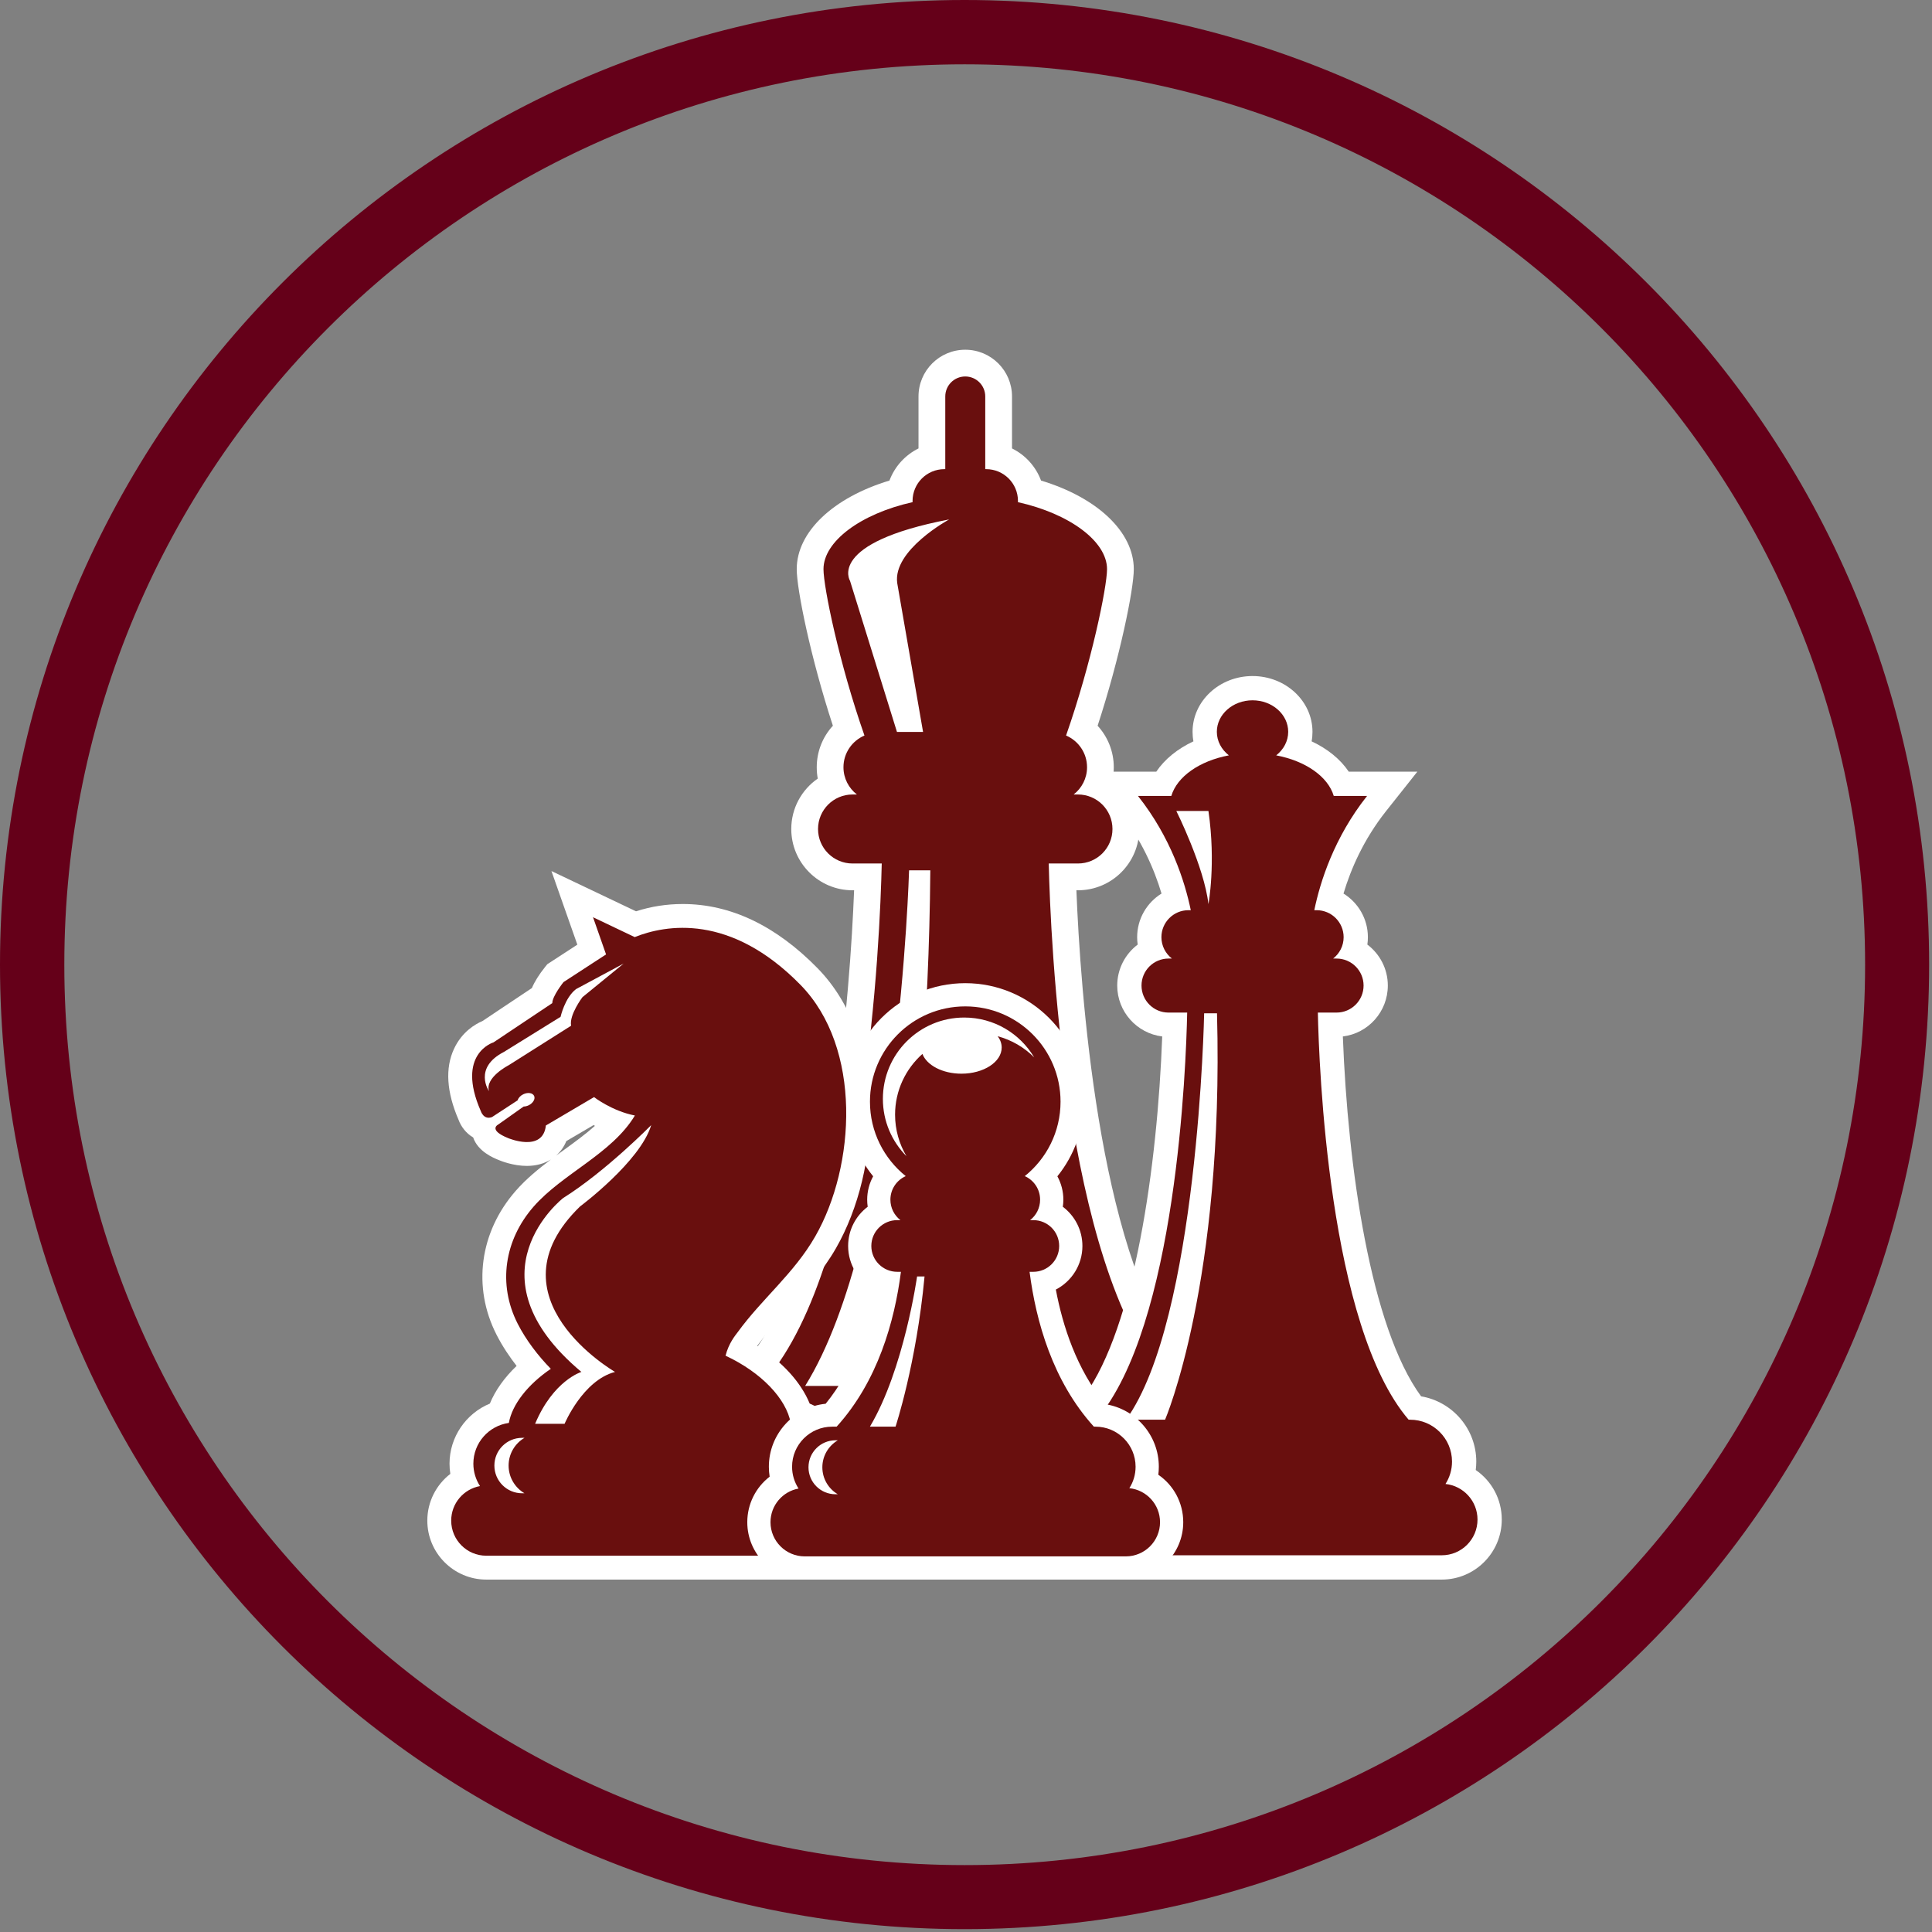 <svg xmlns="http://www.w3.org/2000/svg" xmlns:xlink="http://www.w3.org/1999/xlink" width="450" zoomAndPan="magnify" viewBox="0 0 337.5 337.5" height="450" preserveAspectRatio="xMidYMid meet" version="1.2"><rect x="0" y="0" width="337.5" height="337.5" fill="#808080" stroke="none"/><defs><clipPath id="e7c0a1da93"><path d="M 0 0 L 337 0 L 337 337 L 0 337 Z M 0 0 "/></clipPath><clipPath id="8cc3ed3db2"><path d="M 168.5 0 C 75.441 0 0 75.441 0 168.5 C 0 261.562 75.441 337 168.5 337 C 261.559 337 337 261.562 337 168.5 C 337 75.441 261.559 0 168.5 0 Z M 168.5 0 "/></clipPath><clipPath id="0bcc5d06ba"><path d="M 113 61.078 L 224 61.078 L 224 276 L 113 276 Z M 113 61.078 "/></clipPath><clipPath id="a250f6e202"><path d="M 74.641 152 L 153 152 L 153 276 L 74.641 276 Z M 74.641 152 "/></clipPath><clipPath id="578ca3fd40"><path d="M 175 118 L 262.613 118 L 262.613 276 L 175 276 Z M 175 118 "/></clipPath></defs><g id="e61e980bb3"><g clip-rule="nonzero" clip-path="url(#e7c0a1da93)"><g clip-rule="nonzero" clip-path="url(#8cc3ed3db2)"><path style="fill:none;stroke-width:30;stroke-linecap:butt;stroke-linejoin:miter;stroke:#650019;stroke-opacity:1;stroke-miterlimit:4;" d="M 225 -0 C 100.738 -0 0 100.738 0 225 C 0 349.267 100.738 449.999 225 449.999 C 349.261 449.999 449.999 349.267 449.999 225 C 449.999 100.738 349.261 -0 225 -0 Z M 225 -0 " transform="matrix(0.749,0,0,0.749,0,0)"/></g></g><g clip-rule="nonzero" clip-path="url(#0bcc5d06ba)"><path style=" stroke:none;fill-rule:nonzero;fill:#ffffff;fill-opacity:1;" d="M 126.41 275.938 C 119.434 275.938 113.758 270.266 113.758 263.289 C 113.758 259.09 115.809 255.312 119.043 253.004 C 118.875 252.137 118.793 251.25 118.793 250.367 C 118.793 243.07 124.383 237.066 131.504 236.402 C 145.43 217.789 148.527 172.613 149.203 155.523 L 148.93 155.523 C 143.027 155.523 138.227 150.723 138.227 144.82 C 138.227 141.172 140.059 137.945 142.852 136.012 C 142.734 135.367 142.676 134.707 142.676 134.031 C 142.676 131.289 143.711 128.719 145.496 126.781 C 141.598 114.871 139.18 102.949 139.18 99.422 C 139.18 92.91 145.57 86.91 155.379 83.949 C 156.293 81.496 158.125 79.488 160.453 78.336 L 160.453 69.258 C 160.453 64.75 164.113 61.094 168.621 61.094 C 173.125 61.094 176.789 64.75 176.789 69.258 L 176.789 78.336 C 179.121 79.488 180.945 81.496 181.859 83.949 C 191.668 86.91 198.062 92.91 198.062 99.422 C 198.062 102.949 195.637 114.871 191.742 126.781 C 193.52 128.719 194.566 131.289 194.566 134.031 C 194.566 134.707 194.508 135.367 194.391 136.012 C 197.18 137.945 199.016 141.172 199.016 144.82 C 199.016 150.723 194.215 155.523 188.305 155.523 L 188.035 155.523 C 188.719 172.645 191.828 217.93 205.797 236.488 C 212.57 237.473 217.789 243.32 217.789 250.367 C 217.789 251.117 217.727 251.859 217.609 252.594 C 221.168 254.84 223.48 258.809 223.48 263.289 C 223.48 270.266 217.805 275.938 210.824 275.938 L 126.41 275.938 "/></g><path style=" stroke:none;fill-rule:nonzero;fill:#690f0e;fill-opacity:1;" d="M 211.66 255.352 C 212.578 253.91 213.113 252.203 213.113 250.367 C 213.113 245.203 208.926 241.012 203.762 241.012 L 203.441 241.012 C 185.848 220.473 183.512 163.918 183.203 150.844 L 188.305 150.844 C 191.641 150.844 194.336 148.148 194.336 144.82 C 194.336 141.488 191.641 138.789 188.305 138.789 L 187.555 138.789 C 188.977 137.684 189.895 135.969 189.895 134.031 C 189.895 131.543 188.387 129.41 186.23 128.488 C 190.652 115.867 193.387 102.555 193.387 99.422 C 193.387 94.609 186.938 89.758 177.812 87.719 C 177.82 87.652 177.828 87.586 177.828 87.512 C 177.828 84.445 175.34 81.957 172.27 81.957 L 172.113 81.957 L 172.113 69.258 C 172.113 67.328 170.547 65.766 168.621 65.766 C 166.688 65.766 165.129 67.328 165.129 69.258 L 165.129 81.957 L 164.969 81.957 C 161.902 81.957 159.414 84.445 159.414 87.512 C 159.414 87.586 159.418 87.652 159.422 87.719 C 150.301 89.758 143.855 94.609 143.855 99.422 C 143.855 102.555 146.586 115.867 151.012 128.488 C 148.859 129.41 147.344 131.543 147.344 134.031 C 147.344 135.969 148.266 137.684 149.688 138.789 L 148.93 138.789 C 145.602 138.789 142.902 141.488 142.902 144.82 C 142.902 148.148 145.602 150.844 148.93 150.844 L 154.031 150.844 C 153.73 163.918 151.395 220.473 133.801 241.012 L 132.816 241.012 C 127.656 241.012 123.469 245.203 123.469 250.367 C 123.469 252.238 124.027 253.98 124.98 255.445 C 121.262 256.121 118.434 259.371 118.434 263.289 C 118.434 267.688 122.004 271.258 126.41 271.258 L 210.824 271.258 C 215.234 271.258 218.801 267.688 218.801 263.289 C 218.801 259.16 215.672 255.77 211.66 255.352 Z M 133.961 256.961 L 133.418 256.961 C 129.887 256.961 127.027 254.102 127.027 250.574 C 127.027 247.051 129.887 244.195 133.418 244.195 L 133.961 244.195 C 131.781 245.484 130.309 247.855 130.309 250.574 C 130.309 253.297 131.781 255.668 133.961 256.961 Z M 153.441 242.113 L 140.648 242.113 C 156.992 215.855 158.805 152.039 158.805 152.039 L 162.516 152.039 C 162.102 205.914 153.441 242.113 153.441 242.113 Z M 156.738 101.875 L 161.25 127.863 L 156.691 127.863 L 148.488 101.461 C 148.488 101.461 144.363 94.863 165.812 90.738 C 165.812 90.738 155.91 96.102 156.738 101.875 "/><g clip-rule="nonzero" clip-path="url(#a250f6e202)"><path style=" stroke:none;fill-rule:nonzero;fill:#ffffff;fill-opacity:1;" d="M 84.949 275.938 C 79.27 275.938 74.648 271.316 74.648 265.633 C 74.648 262.348 76.203 259.371 78.668 257.473 C 78.574 256.883 78.527 256.289 78.527 255.691 C 78.527 251.023 81.41 246.91 85.574 245.191 C 86.512 242.902 88.109 240.652 90.246 238.609 C 89.027 237.047 87.785 235.211 86.742 233.168 C 82.492 224.855 83.785 215.223 90.098 208.02 C 91.914 205.945 94.055 204.195 96.238 202.551 C 95.07 203.273 93.645 203.672 92.039 203.672 C 89.676 203.672 87.547 202.824 87.141 202.652 C 86.199 202.27 83.504 201.176 82.652 198.695 C 81.418 197.98 80.543 196.812 80.105 195.617 C 78.008 190.766 77.742 186.598 79.309 183.227 C 80.688 180.254 83.016 178.906 84.262 178.375 L 92.914 172.605 C 93.391 171.48 94.156 170.258 95.188 168.961 L 95.613 168.434 L 100.855 165.02 L 96.332 152.164 L 111.105 159.195 C 113.742 158.344 116.477 157.922 119.266 157.922 C 127.609 157.922 135.535 161.699 142.82 169.137 C 154.996 181.574 153.969 204.215 146.035 218.051 C 143.621 222.25 140.609 225.547 137.695 228.738 C 135.746 230.867 133.902 232.883 132.277 235.109 C 136.664 237.891 139.914 241.461 141.445 245.191 C 145.605 246.91 148.488 251.027 148.488 255.691 C 148.488 256.168 148.457 256.648 148.398 257.129 C 151.113 258.988 152.871 262.117 152.871 265.633 C 152.871 271.316 148.246 275.938 142.566 275.938 Z M 98.934 199.336 C 98.516 200.348 97.906 201.203 97.133 201.887 C 97.613 201.531 98.102 201.184 98.578 200.836 C 100.48 199.449 102.328 198.102 103.93 196.672 C 103.84 196.629 103.762 196.582 103.684 196.543 L 98.934 199.336 "/></g><path style=" stroke:none;fill-rule:nonzero;fill:#690f0e;fill-opacity:1;" d="M 143.203 259.531 C 143.91 258.418 144.32 257.105 144.32 255.691 C 144.32 252.059 141.621 249.059 138.125 248.57 C 137.367 244.371 133.012 239.742 126.746 236.828 C 127.297 234.625 128.492 233.227 128.836 232.762 C 133.125 226.848 138.691 222.484 142.418 215.977 C 149.469 203.68 150.617 183.055 139.844 172.051 C 127.562 159.504 116.289 161.539 110.875 163.699 L 103.594 160.23 L 105.871 166.727 L 98.441 171.562 C 98.441 171.562 96.48 174.012 96.48 175.234 L 86.199 182.098 C 86.199 182.098 79.582 184.059 83.992 194.098 C 83.992 194.098 84.48 195.695 85.949 195.141 L 90.426 192.215 C 90.535 191.816 90.895 191.406 91.414 191.156 C 92.195 190.777 93.043 190.902 93.301 191.438 C 93.555 191.965 93.125 192.707 92.344 193.086 C 92.051 193.23 91.75 193.293 91.473 193.301 L 87.055 196.43 C 87.055 196.43 85.148 197.348 88.766 198.816 C 88.766 198.816 94.848 201.391 95.359 196.609 L 103.773 191.652 C 103.773 191.652 106.914 194.094 110.91 194.867 C 106.883 201.559 98.301 204.984 93.23 210.766 C 88.129 216.59 86.902 224.332 90.449 231.27 C 91.898 234.102 93.996 236.848 96.223 239.117 C 92.172 241.879 89.469 245.352 88.891 248.57 C 85.387 249.059 82.691 252.051 82.691 255.691 C 82.691 257.129 83.121 258.473 83.852 259.602 C 80.992 260.121 78.82 262.621 78.82 265.633 C 78.82 269.02 81.562 271.766 84.949 271.766 L 142.566 271.766 C 145.953 271.766 148.699 269.02 148.699 265.633 C 148.699 262.461 146.293 259.852 143.203 259.531 Z M 101.746 174.199 C 101.746 174.199 99.395 177.305 99.766 179.184 L 88.863 186.082 C 88.863 186.082 84.691 188.211 85.418 190.613 C 85.418 190.613 82.602 186.551 88.047 183.75 L 97.926 177.629 C 97.926 177.629 98.66 174.312 100.621 172.789 L 108.949 168.32 Z M 91.621 260.859 L 91.207 260.859 C 88.531 260.859 86.363 258.691 86.363 256.02 C 86.363 253.344 88.531 251.176 91.207 251.176 L 91.621 251.176 C 89.965 252.152 88.848 253.953 88.848 256.02 C 88.848 258.082 89.965 259.883 91.621 260.859 Z M 107.441 239.66 C 101.809 241.133 98.625 248.727 98.625 248.727 L 93.477 248.727 C 96.668 241.133 101.562 239.66 101.562 239.66 C 81.23 222.637 98.379 209.285 98.379 209.285 C 105.828 204.613 113.758 196.547 113.758 196.547 C 111.852 202.918 101.328 210.754 101.328 210.754 C 84.922 226.676 107.441 239.66 107.441 239.66 "/><g clip-rule="nonzero" clip-path="url(#578ca3fd40)"><path style=" stroke:none;fill-rule:nonzero;fill:#ffffff;fill-opacity:1;" d="M 185.742 275.938 C 179.961 275.938 175.258 271.238 175.258 265.449 C 175.258 262.102 176.836 259.07 179.344 257.145 C 179.25 256.547 179.199 255.941 179.199 255.332 C 179.199 249.41 183.672 244.508 189.418 243.844 C 198.211 231.77 202.184 203.715 203.027 181.059 C 198.602 180.516 195.168 176.738 195.168 172.164 C 195.168 169.25 196.574 166.648 198.742 165.008 C 198.68 164.586 198.648 164.156 198.648 163.719 C 198.648 160.5 200.355 157.676 202.906 156.094 C 201.633 151.832 199.398 146.637 195.465 141.68 L 190.004 134.801 L 201.992 134.801 C 203.449 132.633 205.691 130.809 208.48 129.504 C 208.375 128.961 208.328 128.402 208.328 127.84 C 208.328 122.465 213.027 118.098 218.801 118.098 C 224.582 118.098 229.277 122.465 229.277 127.84 C 229.277 128.402 229.23 128.961 229.125 129.504 C 231.914 130.809 234.156 132.633 235.613 134.801 L 247.598 134.801 L 242.141 141.68 C 238.207 146.637 235.969 151.832 234.695 156.094 C 237.25 157.676 238.957 160.5 238.957 163.719 C 238.957 164.156 238.926 164.586 238.863 165.008 C 241.035 166.648 242.438 169.25 242.438 172.164 C 242.438 176.738 239.008 180.516 234.582 181.059 C 235.43 203.766 239.418 231.891 248.25 243.926 C 253.715 244.84 257.891 249.609 257.891 255.332 C 257.891 255.816 257.855 256.309 257.797 256.797 C 260.566 258.691 262.344 261.867 262.344 265.449 C 262.344 271.238 257.641 275.938 251.859 275.938 L 185.742 275.938 "/></g><path style=" stroke:none;fill-rule:nonzero;fill:#690f0e;fill-opacity:1;" d="M 252.512 259.234 C 253.23 258.105 253.652 256.77 253.652 255.332 C 253.652 251.285 250.371 248.008 246.328 248.008 L 246.074 248.008 C 232.055 231.641 230.41 186.09 230.215 176.887 L 233.477 176.887 C 236.086 176.887 238.203 174.777 238.203 172.164 C 238.203 169.559 236.086 167.449 233.477 167.449 L 232.883 167.449 C 233.996 166.586 234.719 165.234 234.719 163.719 C 234.719 161.109 232.602 159 229.992 159 L 229.594 159 C 230.613 154.055 233.043 146.324 238.812 139.043 L 232.992 139.043 C 231.988 135.66 228.059 132.922 222.938 131.953 C 224.223 130.941 225.035 129.477 225.035 127.84 C 225.035 124.801 222.246 122.336 218.801 122.336 C 215.363 122.336 212.57 124.801 212.57 127.84 C 212.57 129.477 213.383 130.941 214.672 131.953 C 209.543 132.922 205.621 135.66 204.617 139.043 L 198.789 139.043 C 204.566 146.324 206.996 154.055 208.016 159 L 207.613 159 C 205.008 159 202.887 161.109 202.887 163.719 C 202.887 165.234 203.609 166.586 204.719 167.449 L 204.129 167.449 C 201.523 167.449 199.41 169.559 199.41 172.164 C 199.41 174.777 201.523 176.887 204.129 176.887 L 207.387 176.887 C 207.199 186.09 205.551 231.641 191.535 248.008 L 190.762 248.008 C 186.723 248.008 183.438 251.285 183.438 255.332 C 183.438 256.801 183.879 258.16 184.629 259.316 C 181.711 259.84 179.5 262.387 179.5 265.449 C 179.5 268.898 182.297 271.691 185.742 271.691 L 251.859 271.691 C 255.312 271.691 258.105 268.898 258.105 265.449 C 258.105 262.223 255.656 259.566 252.512 259.234 Z M 205.492 141.668 L 211.102 141.668 C 212.43 150.836 211.102 157.938 211.102 157.938 C 210.352 151.395 205.492 141.668 205.492 141.668 Z M 192.051 260.047 L 191.629 260.047 C 188.906 260.047 186.699 257.84 186.699 255.117 C 186.699 252.395 188.906 250.191 191.629 250.191 L 192.051 250.191 C 190.371 251.191 189.234 253.02 189.234 255.117 C 189.234 257.219 190.371 259.047 192.051 260.047 Z M 203.527 248.008 L 196.707 248.008 C 209.316 230.555 210.352 177.008 210.352 177.008 L 212.598 177.008 C 213.848 224.07 203.527 248.008 203.527 248.008 "/><path style=" stroke:none;fill-rule:nonzero;fill:#ffffff;fill-opacity:1;" d="M 140.574 275.938 C 135.043 275.938 130.543 271.441 130.543 265.914 C 130.543 262.703 132.051 259.809 134.449 257.961 C 134.359 257.391 134.312 256.812 134.312 256.223 C 134.312 250.512 138.668 245.793 144.234 245.219 C 149.191 239.137 151.617 231.562 152.793 225.273 C 150.039 223.848 148.16 220.969 148.16 217.66 C 148.16 214.867 149.5 212.379 151.578 210.809 C 151.52 210.402 151.488 209.996 151.488 209.574 C 151.488 208.117 151.859 206.715 152.531 205.488 C 149.562 201.828 147.918 197.266 147.918 192.453 C 147.918 181.039 157.203 171.75 168.621 171.75 C 180.035 171.75 189.324 181.039 189.324 192.453 C 189.324 197.266 187.676 201.828 184.711 205.488 C 185.383 206.715 185.758 208.117 185.758 209.574 C 185.758 209.996 185.723 210.402 185.664 210.809 C 187.746 212.379 189.086 214.867 189.086 217.66 C 189.086 220.969 187.199 223.848 184.445 225.273 C 185.633 231.594 188.07 239.191 193.059 245.293 C 198.359 246.105 202.434 250.703 202.434 256.223 C 202.434 256.695 202.402 257.164 202.348 257.625 C 204.996 259.438 206.699 262.484 206.699 265.914 C 206.699 271.441 202.199 275.938 196.668 275.938 L 140.574 275.938 "/><path style=" stroke:none;fill-rule:nonzero;fill:#690f0e;fill-opacity:1;" d="M 197.285 259.969 C 197.98 258.883 198.375 257.605 198.375 256.223 C 198.375 252.359 195.242 249.223 191.371 249.223 L 191.09 249.223 C 183.895 241.285 180.969 230.816 179.855 222.172 L 180.516 222.172 C 183.004 222.172 185.027 220.152 185.027 217.66 C 185.027 215.16 183.004 213.145 180.516 213.145 L 179.945 213.145 C 181.012 212.32 181.695 211.027 181.695 209.574 C 181.695 207.734 180.598 206.156 179.016 205.457 C 182.824 202.402 185.266 197.711 185.266 192.453 C 185.266 183.262 177.812 175.805 168.621 175.805 C 159.426 175.805 151.973 183.262 151.973 192.453 C 151.973 197.711 154.418 202.402 158.223 205.457 C 156.648 206.156 155.543 207.734 155.543 209.574 C 155.543 211.027 156.234 212.32 157.293 213.145 L 156.734 213.145 C 154.238 213.145 152.211 215.16 152.211 217.66 C 152.211 220.152 154.238 222.172 156.734 222.172 L 157.383 222.172 C 156.273 230.816 153.348 241.285 146.152 249.223 L 145.371 249.223 C 141.504 249.223 138.367 252.359 138.367 256.223 C 138.367 257.633 138.785 258.938 139.5 260.035 C 136.715 260.539 134.598 262.973 134.598 265.914 C 134.598 269.207 137.273 271.883 140.574 271.883 L 196.668 271.883 C 199.969 271.883 202.645 269.207 202.645 265.914 C 202.645 262.816 200.293 260.281 197.285 259.969 "/><path style=" stroke:none;fill-rule:nonzero;fill:#ffffff;fill-opacity:1;" d="M 180.66 184.715 C 178.184 180.547 173.645 177.754 168.441 177.754 C 160.586 177.754 154.23 184.117 154.23 191.965 C 154.23 195.867 155.801 199.402 158.348 201.973 C 157.09 199.848 156.359 197.371 156.359 194.723 C 156.359 190.5 158.215 186.715 161.137 184.113 C 161.91 186.098 164.66 187.562 167.953 187.562 C 171.836 187.562 174.984 185.516 174.984 182.988 C 174.984 182.285 174.73 181.613 174.289 181.02 C 176.734 181.68 178.926 182.965 180.66 184.715 "/><path style=" stroke:none;fill-rule:nonzero;fill:#ffffff;fill-opacity:1;" d="M 151.965 249.223 L 156.441 249.223 C 156.441 249.223 160.078 238.254 161.508 222.988 L 160.203 222.988 C 160.203 222.988 157.926 239.203 151.965 249.223 "/><path style=" stroke:none;fill-rule:nonzero;fill:#ffffff;fill-opacity:1;" d="M 146.355 251.605 L 145.949 251.605 C 143.34 251.605 141.234 253.719 141.234 256.32 C 141.234 258.926 143.34 261.031 145.949 261.031 L 146.355 261.031 C 144.738 260.082 143.656 258.332 143.656 256.32 C 143.656 254.312 144.738 252.566 146.355 251.605 "/></g></svg>